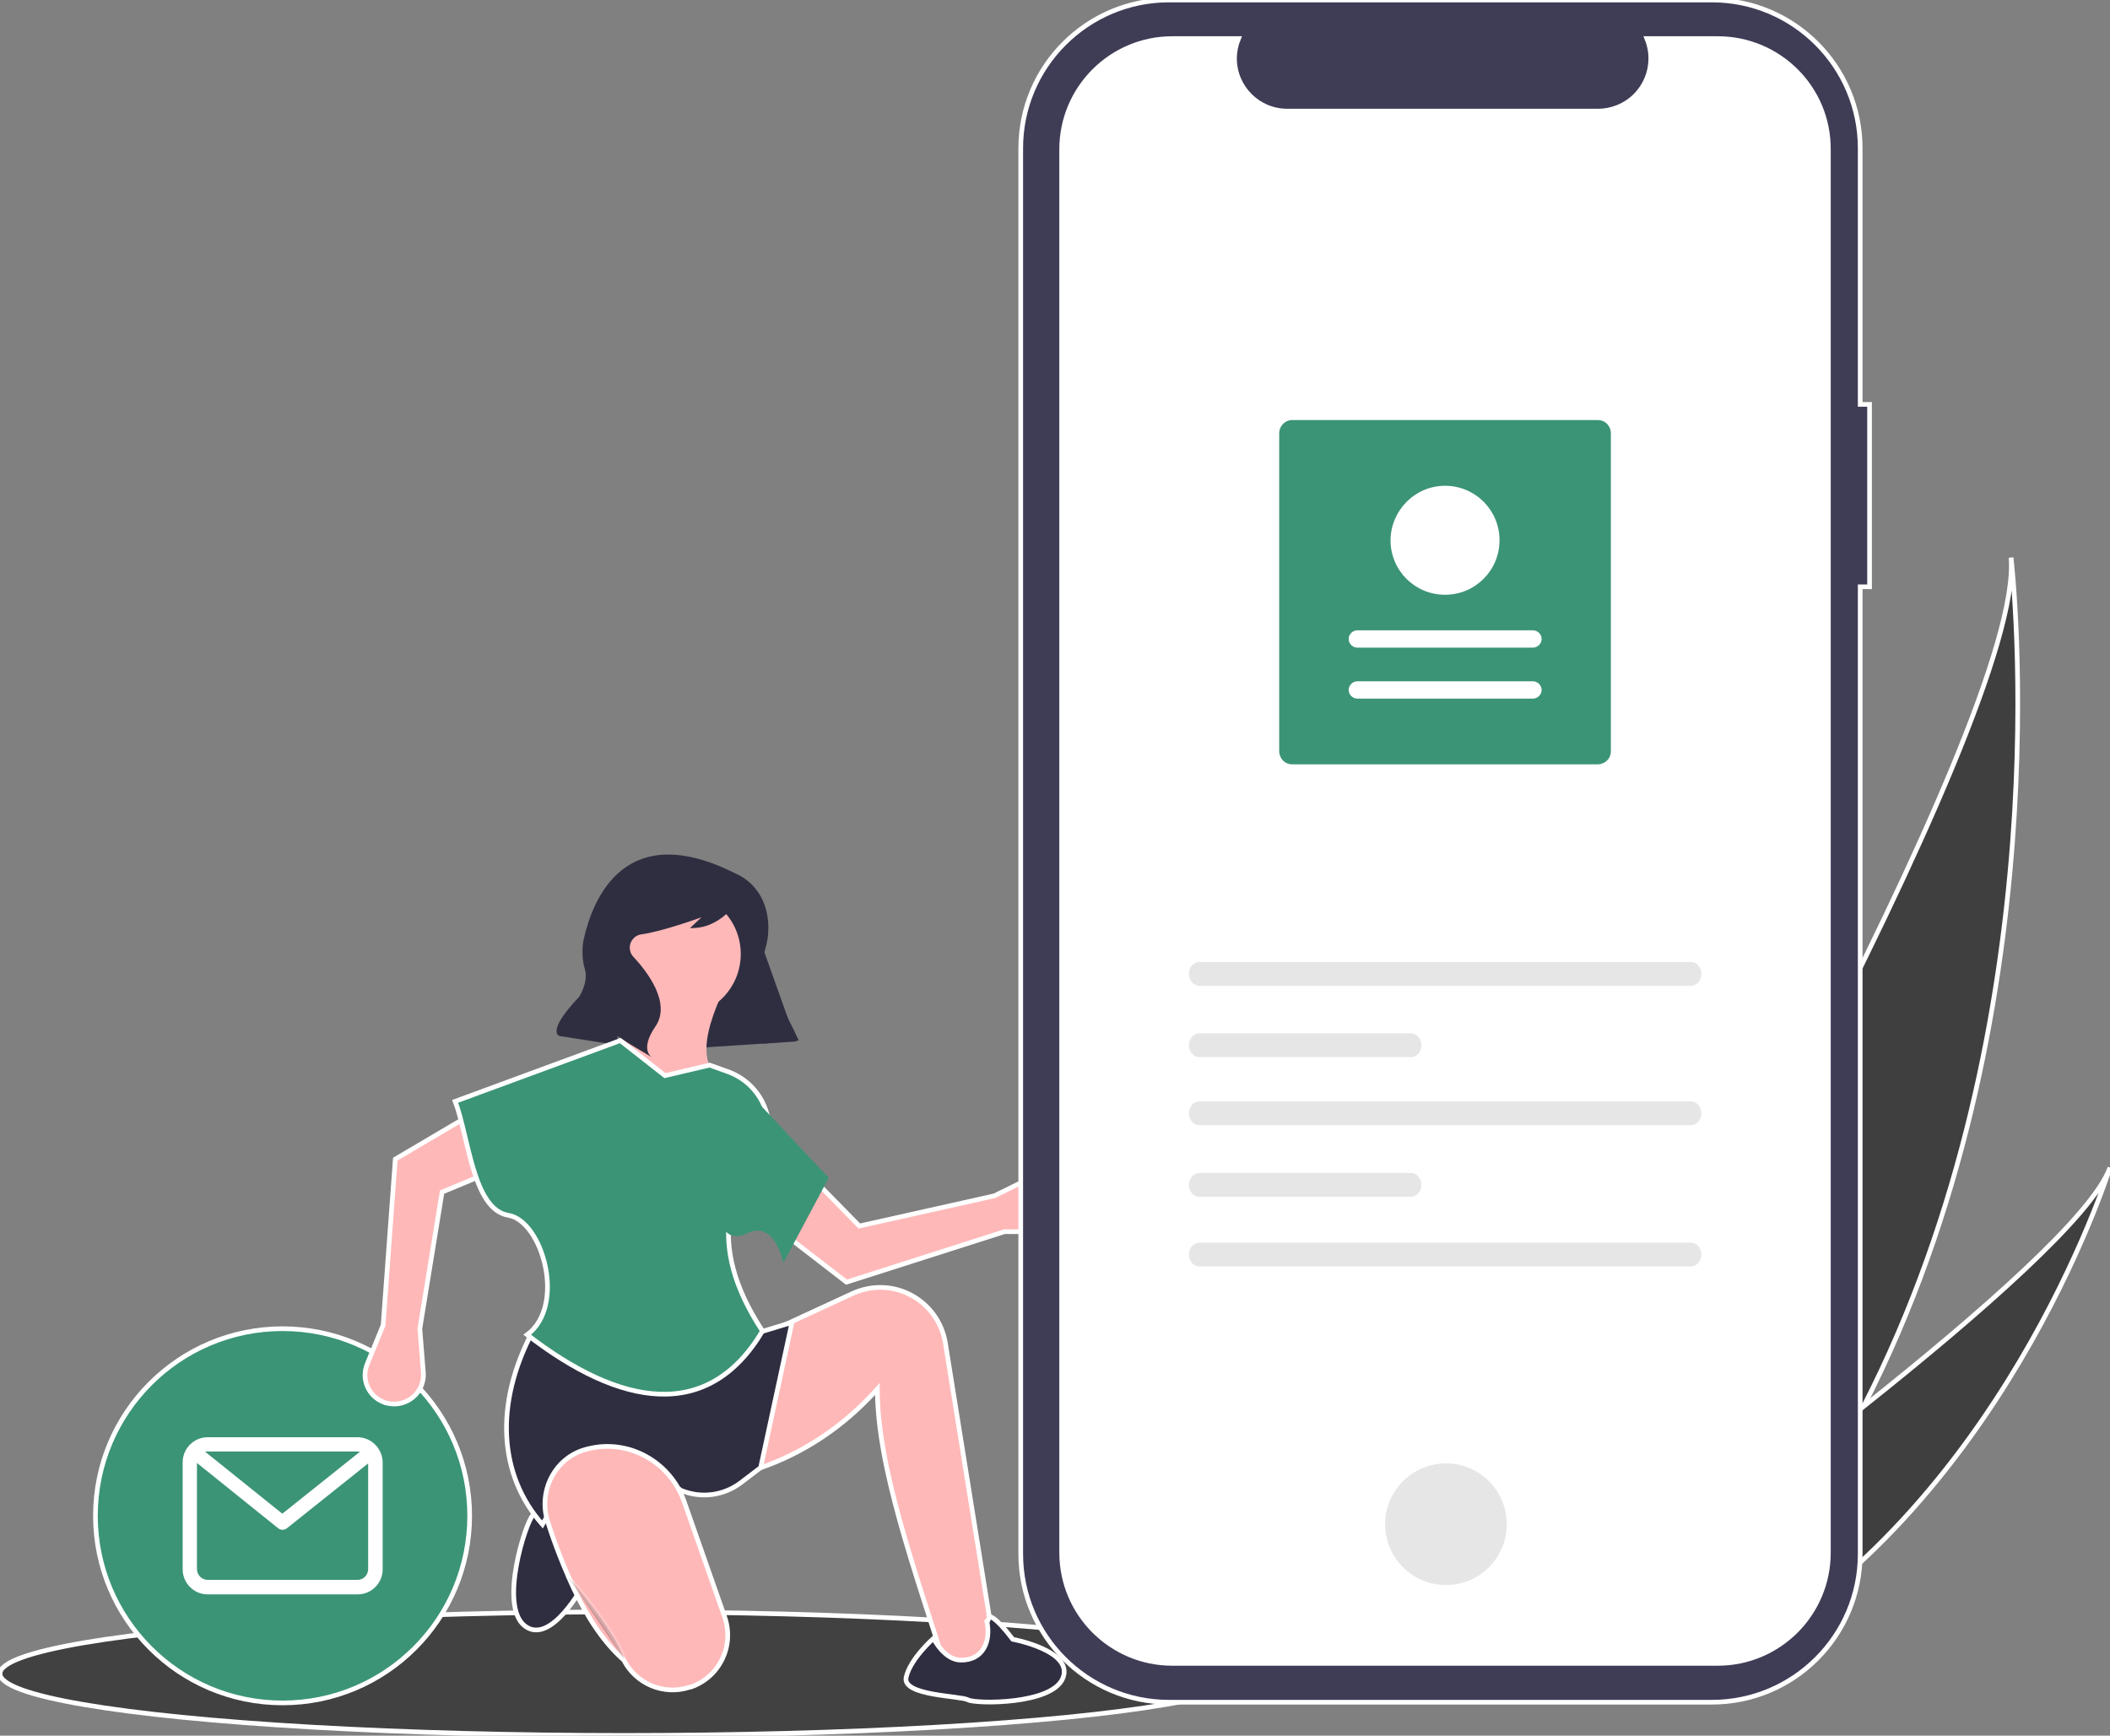 <?xml version="1.0" encoding="utf-8"?>
<!-- Generator: Adobe Illustrator 24.0.2, SVG Export Plug-In . SVG Version: 6.00 Build 0)  -->
<svg version="1.1" id="a7911dd8-4c59-47c4-8e89-f08275b909c0"
	 xmlns="http://www.w3.org/2000/svg" xmlns:xlink="http://www.w3.org/1999/xlink" x="0px" y="0px" viewBox="0 0 902.1 742.1"
	 style="enable-background:new 0 0 902.1 742.1;" xml:space="preserve">
<rect x="0" y="0" width="902.1" height="742.1" fill="#808080" stroke="none"/>
<style type="text/css">
	.st0{fill:#3F3F3F;stroke:#FFFFFF;stroke-width:2;stroke-miterlimit:10;}
	.st1{fill:#424141;stroke:#FFFFFF;stroke-width:2;stroke-miterlimit:10;}
	.st2{fill:#3B9476;stroke:#FFFFFF;stroke-width:2;stroke-miterlimit:10;}
	.st3{fill:#FFFFFF;}
	.st4{fill:#2F2E41;}
	.st5{fill:#FFB8B8;stroke:#FFFFFF;stroke-width:2;stroke-miterlimit:10;}
	.st6{fill:#2F2E41;stroke:#FFFFFF;stroke-width:2;stroke-miterlimit:10;}
	.st7{fill:#FFB8B8;}
	.st8{opacity:0.2;stroke:#FFFFFF;stroke-width:2;stroke-miterlimit:10;enable-background:new    ;}
	.st9{fill:#3F3D56;stroke:#FFFFFF;stroke-width:2;stroke-miterlimit:10;}
	.st10{fill:#FFFFFF;stroke:#FFFFFF;stroke-width:2;stroke-miterlimit:10;}
	.st11{fill:#E6E6E6;}
	.st12{fill:#3B9476;}
</style>
<g>
	<path class="st0" d="M796.7,601.4c-18.2,35.5-41.2,69.8-70.4,100.8c-0.6,0.7-1.3,1.4-2,2.1l-69.1-32.7c0.4-0.7,0.9-1.5,1.4-2.4
		c29.7-50.8,208.9-360.6,203.2-430.8C860.5,244.3,881.8,435.7,796.7,601.4z"/>
	<path class="st0" d="M739.7,708.5c-1,0.5-2,1.1-3,1.6l-51.8-24.5c0.7-0.5,1.6-1.1,2.5-1.8c15.9-11.4,63.1-45.6,109.3-82.4
		c49.7-39.5,98.2-82,105.4-102.2C900.6,503.8,855.2,645.1,739.7,708.5z"/>
	<ellipse class="st1" cx="267" cy="715.6" rx="267" ry="26.4"/>
	<circle class="st2" cx="120.8" cy="648.1" r="80"/>
	<path class="st3" d="M152.8,614.5h-64c-5.9,0-10.7,4.8-10.7,10.7V671c0,5.9,4.8,10.7,10.7,10.7h64.1c5.9,0,10.7-4.8,10.7-10.7
		v-45.8C163.5,619.3,158.7,614.5,152.8,614.5z M152.8,620.6c0.4,0,0.8,0.1,1.1,0.1l-33.2,26.5l-33-26.5c0.3-0.1,0.6-0.1,0.9-0.1
		H152.8z M152.8,675.5h-64c-2.5,0-4.6-2.1-4.6-4.6v-45.4l34.7,27.9c1.1,0.9,2.7,0.9,3.8,0l34.7-27.7v45.1
		C157.4,673.5,155.4,675.5,152.8,675.5z"/>
	<polygon class="st4" points="340.4,445.3 275,449.5 257.5,387.4 315,374 	"/>
	<path class="st5" d="M429.5,526.6l17.9,0.1c6.9,0.1,12.5-5.5,12.6-12.4c0-0.7,0-1.4-0.2-2.1l0,0c-1.1-6.8-7.5-11.4-14.3-10.3
		c-1.2,0.2-2.4,0.6-3.5,1.1l-16.9,8.3l-57.7,12.9L342.7,499l-14.2,23.4l33.4,25.8L429.5,526.6z"/>
	<path class="st5" d="M426.2,711.5l-21.1,4.1c-14.4-45.4-30-88.4-30-121.7c-20.4,22.7-45.7,35.7-75.4,39.7l3.2-50.3l24.3-13
		l37.2-17.2c3.3-1.5,6.8-2.4,10.4-2.6l0,0c14.4-0.8,27.1,9.5,29.4,23.8L426.2,711.5z"/>
	<path class="st6" d="M422.9,691.2c0,0,2-0.9,10.1,9.7c0,0,25.8,4.8,21.5,16.4s-37.4,11.3-40.6,9.5s-28.2-1.7-26.5-9.6
		s11.7-16.7,11.7-16.7s4.6,9.3,11.7,9.3c9.6,0.1,12.8-8.1,11.2-16.2C422.1,693.6,423,691.3,422.9,691.2z"/>
	<path class="st6" d="M260.7,663.6c0,0,3.2,8.6-11.1,13.8c0,0-14,26.4-25.2,17.8s0.4-44.5,3.4-47.3s11.5-30.1,19.5-25.6
		s14.2,18.4,14.2,18.4s-25.8,8.3-13.6,27.4C248,668.2,253.3,668.6,260.7,663.6z"/>
	<circle class="st7" cx="290.1" cy="407.9" r="26.6"/>
	<path class="st7" d="M313,478.3h-46.2l-9.7-28.4c16.9-5.2,12.9-19.8,9.7-34.1H313c-9,17.9-20.1,43.2,1.6,47.9L313,478.3z"/>
	<path class="st6" d="M325.2,627.5l-8.4,6.4c-7.4,5.6-17.1,6.9-25.7,3.3l0,0c-24.1-18-43.7-12.6-59.2,14.6
		c-18.6-21-20.7-51.4-4.1-82.7l92.1,2l18.7-5.7L325.2,627.5z"/>
	<path class="st5" d="M294.5,721.5L294.5,721.5c-10.9,3.4-22.6-1.6-27.8-11.7c-8.3-7.3-15.3-17.7-21.3-30.4
		c-4.3-9.3-8.1-18.9-11.2-28.7c-4.2-12.9,2.8-27.1,15.9-30.9c0.4-0.1,0.8-0.2,1.2-0.3c17.4-4.5,35.3,5.6,41.2,22.5l17.3,49.3
		c4.3,12.3-2.1,25.7-14.4,30C295.1,721.3,294.8,721.4,294.5,721.5z"/>
	<path class="st8" d="M242.5,673.8c0,0,20.3,22.7,24.3,35.7"/>
	<path class="st5" d="M163.8,566.6l-6.8,16.6c-2.6,6.4,0.4,13.6,6.8,16.2c0.6,0.3,1.3,0.5,2,0.6l0,0c6.7,1.5,13.4-2.7,14.9-9.4
		c0.3-1.2,0.4-2.5,0.3-3.7l-1.5-18.8l9.5-58.4l32.7-13.6l-16.4-21.9L169,495.6L163.8,566.6z"/>
	<path class="st4" d="M314.9,373.7c0,0,13.5,5,13.6,23c0,3-0.4,6-1.3,8.9c-0.9,3.3-1.7,10.4,4.1,20c3.8,6.2,7.2,12.7,10.2,19.3l0,0
		l-15.2,1.3L324,421c-1.1-12.2-4-24.2-8.6-35.6l-0.1-0.2c0,0-7.1,12.1-20.3,11.6l4.9-4.6c0,0-16.7,6.1-25.7,7.3
		c-3.1,0.4-5.3,3.3-4.9,6.4c0.1,1.1,0.6,2.2,1.4,3.1c0.1,0.1,0.1,0.1,0.2,0.2c5.5,5.9,16.3,19.6,9.3,29.7c-7,10.2-1.4,13.2-1.4,13.2
		l-10.2-6.1l-4.6-3l-0.1,3.8l-24.5-3.8c0,0-6.6-1.2,8.2-16.8c0,0,4-6.1,2.5-11.6c-1.2-4.1-1.4-8.5-0.6-12.8
		C253.4,384.3,267.2,349.4,314.9,373.7z"/>
	<path class="st2" d="M326,569.1c-23.3,39.1-60.8,32.3-100.6,1.6c16.8-12.5,6.5-48.7-8.1-51.1c-15.1-2.5-16.9-33.4-22.7-48.7
		l70.6-26l19.1,15l19.1-4.5l7.8,2.8c10.4,3.7,17.4,13.5,17.6,24.5C312.7,506,300.8,530.7,326,569.1z"/>
	<path id="b82a9922-ead1-40af-af3b-f133b244cde7" class="st9" d="M799.3,172.9h-4V63.4c0-35-28.4-63.4-63.4-63.4l0,0H499.8
		c-35,0-63.4,28.4-63.4,63.4l0,0v601c0,35,28.4,63.4,63.4,63.4l0,0h232.1c35,0,63.4-28.4,63.4-63.4l0,0V250.9h4L799.3,172.9z"/>
	<path id="b2a7827b-2d2c-407d-93be-35e4c67116bc" class="st10" d="M734.4,16.5h-30.3c4.7,11.5-0.8,24.6-12.3,29.3
		c-2.7,1.1-5.6,1.7-8.5,1.7h-133c-12.4,0-22.5-10.1-22.5-22.5c0-2.9,0.6-5.8,1.7-8.5h-28.3c-26.1,0-47.3,21.2-47.3,47.3l0,0v600.1
		c0,26.1,21.2,47.3,47.3,47.3l0,0h233.2c26.1,0,47.3-21.2,47.3-47.3l0,0l0,0l0,0V63.8C781.8,37.7,760.6,16.5,734.4,16.5L734.4,16.5
		L734.4,16.5L734.4,16.5z"/>
	<circle id="e6b07811-3d0f-4972-ba4c-46b0c6566e33" class="st11" cx="618.2" cy="651.7" r="26"/>
	<path class="st11" d="M512.8,411.3c-2.5,0-4.5,2.3-4.5,5.1s2,5.1,4.5,5.1h210.1c2.5,0,4.5-2.3,4.5-5.1s-2-5.1-4.5-5.1H512.8z"/>
	<path class="st11" d="M512.8,531.3c-2.5,0-4.5,2.3-4.5,5.1s2,5.1,4.5,5.1h210.1c2.5,0,4.5-2.3,4.5-5.1s-2-5.1-4.5-5.1H512.8z"/>
	<path class="st11" d="M512.8,441.8c-2.5,0-4.5,2.3-4.5,5.1s2,5.1,4.5,5.1h90.4c2.5,0,4.5-2.3,4.5-5.1s-2-5.1-4.5-5.1H512.8z"/>
	<path class="st11" d="M512.8,470.9c-2.5,0-4.5,2.3-4.5,5.1s2,5.1,4.5,5.1h210.1c2.5,0,4.5-2.3,4.5-5.1s-2-5.1-4.5-5.1H512.8z"/>
	<path class="st11" d="M512.8,501.5c-2.5,0-4.5,2.3-4.5,5.1s2,5.1,4.5,5.1h90.4c2.5,0,4.5-2.3,4.5-5.1s-2-5.1-4.5-5.1H512.8z"/>
	<path class="st12" d="M552.4,179.6h130.8c3,0,5.4,2.4,5.5,5.5v136.2c0,3-2.4,5.4-5.5,5.5H552.4c-3,0-5.4-2.4-5.5-5.5V185.1
		C547,182.1,549.4,179.6,552.4,179.6z"/>
	<path class="st3" d="M655.4,298.7c2,0,3.7-1.7,3.7-3.7s-1.7-3.7-3.7-3.7l0,0h-75.1c-2,0-3.7,1.7-3.7,3.7s1.7,3.7,3.7,3.7l0,0H655.4
		z"/>
	<path class="st3" d="M655.4,276.9c2,0,3.7-1.7,3.7-3.7s-1.7-3.7-3.7-3.7h-75.1c-2,0-3.7,1.7-3.7,3.7s1.7,3.7,3.7,3.7l0,0H655.4z"/>
	<path class="st12" d="M334.9,540c0,0-3.6-18.5-15.4-12.7s-12.6-10.4-12.6-10.4l9.3-53.9l38.1,40.6L334.9,540z"/>
	<path class="st3" d="M617.8,207.7c12.9,0,23.3,10.4,23.3,23.3s-10.4,23.3-23.3,23.3c-12.9,0-23.3-10.4-23.3-23.3l0,0
		C594.6,218.2,605,207.7,617.8,207.7z"/>
</g>
</svg>
